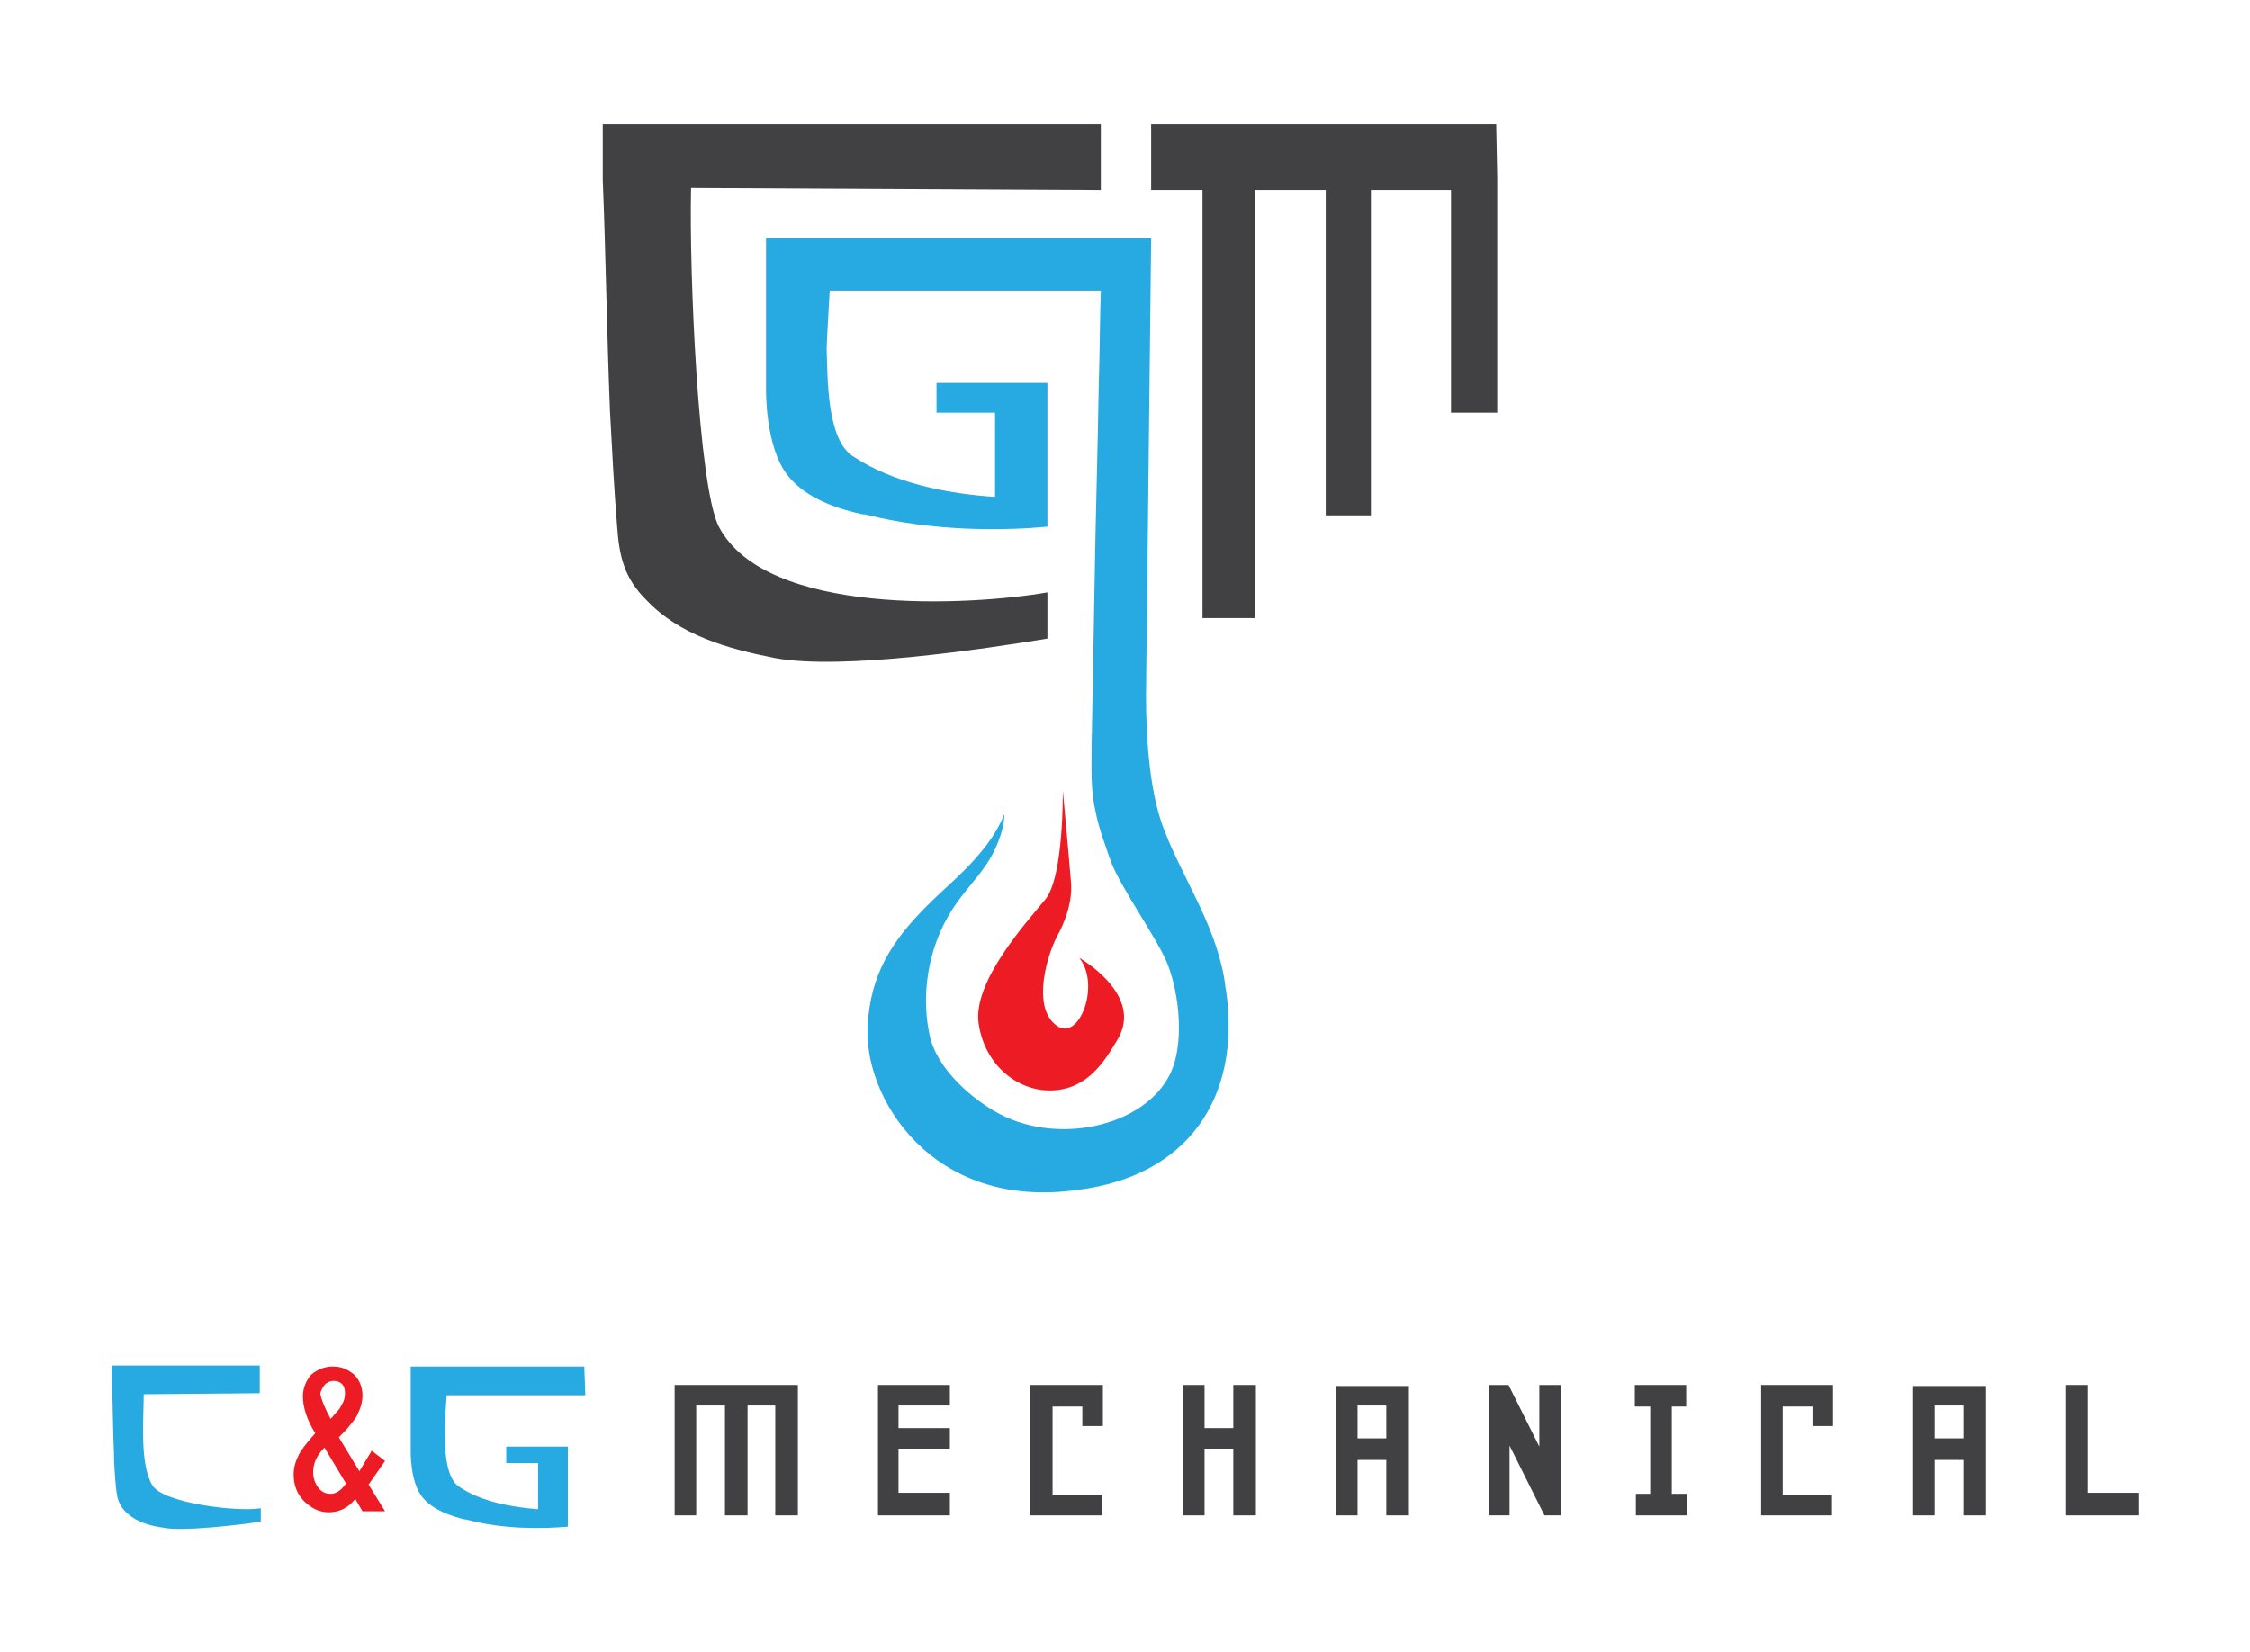 <?xml version="1.0" encoding="utf-8"?>
<!-- Generator: Adobe Illustrator 27.1.1, SVG Export Plug-In . SVG Version: 6.00 Build 0)  -->
<svg version="1.1" id="Layer_1" xmlns="http://www.w3.org/2000/svg" xmlns:xlink="http://www.w3.org/1999/xlink" x="0px" y="0px"
	 viewBox="0 0 219.1 160.9" style="enable-background:new 0 0 219.1 160.9;" xml:space="preserve">
<style type="text/css">
	.st0{fill:#414042;}
	.st1{fill:#ED1C24;}
	.st2{fill:#27AAE1;}
</style>
<polygon class="st0" points="145.8,17.3 145.7,12.1 112.1,12.1 112.1,18.5 117.1,18.5 117.1,60.2 122.2,60.2 122.2,18.5 129.1,18.5 
	129.1,50.2 133.5,50.2 133.5,18.5 141.3,18.5 141.3,40.2 145.8,40.2 145.8,18.3 "/>
<path class="st1" d="M103.5,77c0,0,0.1,8.4-1.7,10.6c-1.8,2.2-7.1,8-6.5,12.1c0.6,4.1,3.9,6.7,7.3,6.5s5-2.9,6.2-4.9
	c2.7-4.4-3.7-8-3.7-8c2.1,2.6,0,8.2-2.2,6.6c-2.5-1.8-0.9-7.1,0.2-9c0,0,1.4-2.5,1.2-4.9C104.1,83.5,103.5,77,103.5,77z"/>
<path class="st0" d="M107.2,18.5l0-6.4l-48.5,0l0,5.2h0c0,0,0,0,0,0v0.2h0c0.3,7.5,0.4,15,0.7,22.5c0.2,3.8,0.4,7.6,0.7,11.3
	c0.2,2.9,0.7,5,2.8,7.1c3.3,3.5,8,4.8,12.6,5.7c6.5,1.2,20.4-0.9,26.5-1.9v-4.5c-7.5,1.3-27.4,2.4-32-6.4c-2-3.9-2.9-24.9-2.7-33
	L107.2,18.5z"/>
<path class="st2" d="M25.3,135.7l0-2.7l-14.4,0l0,1.6h0c0,0,0,0,0,0v0.1h0c0.1,2.3,0.1,4.5,0.2,6.8c0,1.1,0.1,2.3,0.2,3.4
	c0.1,0.9,0.2,1.5,0.8,2.2c1,1.1,2.4,1.5,3.8,1.7c1.9,0.4,7.7-0.3,9.5-0.6v-1.3c-2.2,0.4-9.7-0.5-10.6-2.3c-1.2-2.1-0.8-6.4-0.8-8.8
	L25.3,135.7z"/>
<g>
	<polygon class="st0" points="65.7,147.6 67.8,147.6 67.8,136.9 70.6,136.9 70.6,147.6 72.8,147.6 72.8,136.9 75.5,136.9 
		75.5,147.6 77.7,147.6 77.7,134.9 65.7,134.9 	"/>
	<polygon class="st0" points="85.5,147.6 92.5,147.6 92.5,145.4 87.5,145.4 87.5,141.1 92.5,141.1 92.5,139.1 87.5,139.1 
		87.5,136.9 92.5,136.9 92.5,134.9 85.5,134.9 	"/>
	<polygon class="st0" points="100.3,147.6 107.3,147.6 107.3,145.6 102.5,145.6 102.5,137 105.4,137 105.4,138.9 107.4,138.9 
		107.4,134.9 100.3,134.9 	"/>
	<polygon class="st0" points="120.1,139.1 117.3,139.1 117.3,134.9 115.2,134.9 115.2,147.6 117.3,147.6 117.3,141.1 120.1,141.1 
		120.1,147.6 122.3,147.6 122.3,134.9 120.1,134.9 	"/>
	<path class="st0" d="M130.1,147.6h2.1v-5.4h2.8v5.4h2.2v-12.6h-7.1V147.6z M135,136.9v3.2h-2.8v-3.2H135z"/>
	<polygon class="st0" points="149.9,140.9 146.9,134.9 145,134.9 145,147.6 147,147.6 147,140.8 150.4,147.6 152,147.6 152,134.9 
		149.9,134.9 	"/>
	<polygon class="st0" points="162.8,137 164.2,137 164.2,134.9 159.2,134.9 159.2,137 160.7,137 160.7,145.5 159.3,145.5 
		159.3,147.6 164.3,147.6 164.3,145.5 162.8,145.5 	"/>
	<polygon class="st0" points="171.5,147.6 178.4,147.6 178.4,145.6 173.6,145.6 173.6,137 176.5,137 176.5,138.9 178.5,138.9 
		178.5,134.9 171.5,134.9 	"/>
	<path class="st0" d="M186.3,147.6h2.1v-5.4h2.8v5.4h2.2v-12.6h-7.1V147.6z M191.2,136.9v3.2h-2.8v-3.2H191.2z"/>
	<polygon class="st0" points="203.3,145.4 203.3,134.9 201.2,134.9 201.2,147.6 208.3,147.6 208.3,145.4 	"/>
</g>
<path class="st2" d="M119.4,96.5c-0.1-0.4-0.1-0.8-0.2-1.3c-1-5.5-4.1-9.7-6-14.8c-1.3-3.7-1.6-8.7-1.6-12.7c0,0,0.5-44.5,0.5-44.5
	c0,0-37.5,0-37.5,0v14.6c0,0.2-0.1,5.7,2.1,8.5c1.8,2.3,5,3.3,7.3,3.8l0.1,0l0.1,0c6.7,1.7,13.6,1.6,17.8,1.2c0,0,0-0.1,0-0.1v-11
	v-2.9H91.2v2.9h5.7v8.2c-4.5-0.3-9.9-1.3-13.9-4c-2.5-1.7-2.4-7.6-2.5-10.5c0-0.5,0.3-5.6,0.3-5.6c0,0,26.4,0,26.4,0
	c-0.1,3-0.1,6.1-0.2,9.1c-0.1,6.3-0.3,12.7-0.4,19c-0.1,5.5-0.2,11-0.3,16.5c0,2.1-0.1,4.1,0.4,6.2c0.3,1.6,0.9,3.1,1.4,4.6
	c0.9,2.6,4.6,7.7,5.6,10.2c1.2,3.1,1.6,7.8,0.3,10.6c-2.5,5.3-11.3,7.2-17.2,3.7c-2.7-1.6-5.7-4.4-6.3-7.5
	c-0.9-4.4,0.1-9.2,2.7-12.8c1.2-1.7,2.8-3.2,3.7-5.2c1-2.1,0.9-3.4,0.9-3.4s-0.6,1.7-2.2,3.6c-1.6,2-3.5,3.5-5.3,5.3
	c-3.5,3.5-5.5,6.7-5.8,11.6c-0.5,7,6.2,18.1,20.4,16.1C115.5,114.6,120.9,107.1,119.4,96.5z"/>
<path class="st2" d="M49.3,142.5h3.1v4.5c-2.5-0.2-5.5-0.7-7.7-2.2c-1.4-0.9-1.4-4.2-1.4-5.8c0-0.3,0.2-3.1,0.2-3.1
	c0,0,13.5,0,13.5,0l-0.1-2.8c0,0-16.9,0-16.9,0v8.1c0,0.1-0.1,3.2,1.2,4.7c1,1.2,2.8,1.8,4.1,2.1l0,0l0.1,0c3.7,1,7.5,0.9,9.9,0.7
	c0,0,0-0.1,0-0.1v-6.1v-1.6h-6V142.5z"/>
<g>
	<path class="st1" d="M36.2,141.3l1.3,1l-1.6,2.3l1.6,2.6h-2.2l-0.7-1.2c-0.7,0.9-1.6,1.3-2.6,1.3c-0.9,0-1.7-0.4-2.4-1.1
		c-0.7-0.7-1-1.6-1-2.6c0-0.7,0.2-1.3,0.5-1.9c0.3-0.6,0.9-1.3,1.6-2.1c-0.8-1.3-1.2-2.5-1.2-3.6c0-0.8,0.3-1.5,0.8-2.1
		c0.6-0.5,1.3-0.8,2.1-0.8c0.9,0,1.5,0.3,2.1,0.8c0.5,0.5,0.8,1.2,0.8,2c0,0.7-0.2,1.3-0.5,1.9c-0.1,0.3-0.4,0.6-0.7,1
		c-0.3,0.4-0.7,0.8-1.1,1.2l2,3.3L36.2,141.3z M31.6,141c-0.8,0.8-1.1,1.6-1.1,2.4c0,0.6,0.2,1.1,0.5,1.5c0.3,0.4,0.7,0.6,1.2,0.6
		c0.5,0,1-0.3,1.5-1L31.6,141z M32.2,138.2c0.3-0.3,0.5-0.6,0.7-0.8c0.2-0.2,0.3-0.4,0.4-0.6c0.2-0.3,0.3-0.7,0.3-1.1
		c0-0.4-0.1-0.7-0.3-0.9c-0.2-0.2-0.5-0.3-0.8-0.3c-0.3,0-0.6,0.1-0.9,0.4c-0.2,0.3-0.4,0.6-0.4,0.9
		C31.3,136.3,31.6,137.1,32.2,138.2z"/>
</g>
</svg>
